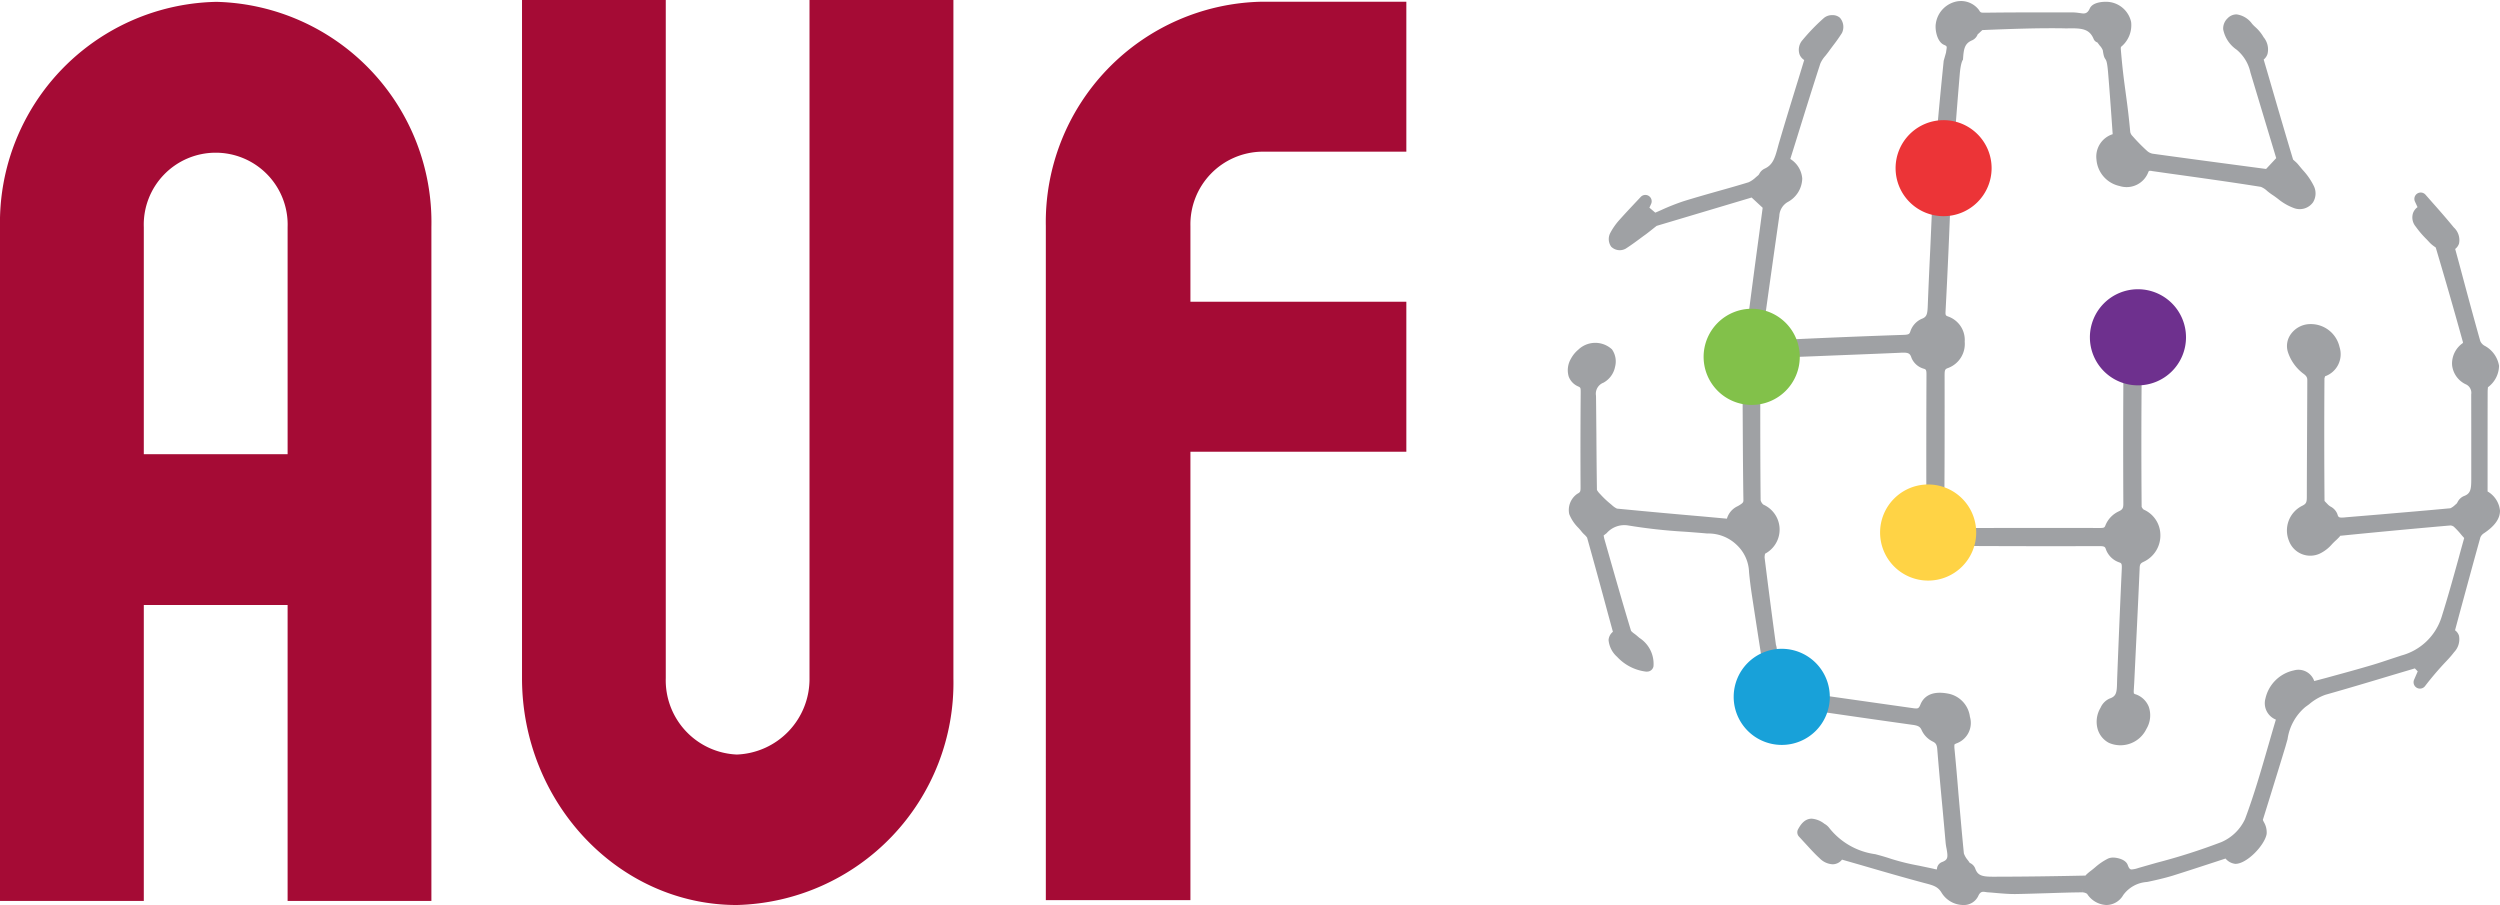 <svg xmlns="http://www.w3.org/2000/svg" viewBox="0 0 110.496 40" width="110.496"><path d="M93.101 40a1.067 1.067 0 01-.854-.493.394.394 0 00-.204-.067v-.18l-.002.18c-.515.003-1.031.022-1.548.038-.469.013-.943.03-1.412.037h-.061c-.244 0-.482-.021-.723-.04-.118-.01-.23-.021-.346-.03l-.107-.007c-.169-.016-.295-.089-.41.168a.704.704 0 01-.67.394 1.137 1.137 0 01-.953-.549c-.16-.265-.368-.319-.683-.404l-.085-.022c-.919-.246-1.835-.511-2.762-.782l-.867-.249a.526.526 0 01-.418.206.863.863 0 01-.57-.265c-.228-.206-.437-.442-.642-.664-.09-.096-.177-.195-.269-.292a.281.281 0 01-.04-.332c.084-.15.26-.463.601-.463a1.043 1.043 0 01.561.227.673.673 0 01.221.193 3.127 3.127 0 002.029 1.15c.237.063.474.13.703.208a10.041 10.041 0 001.228.3c.211.046.423.088.632.134a.674.674 0 00.16.03.346.346 0 01.217-.322c.267-.1.279-.198.208-.595a2.285 2.285 0 01-.043-.28c-.043-.486-.087-.978-.132-1.466-.083-.876-.164-1.757-.235-2.638-.017-.222-.072-.286-.206-.353a1.04 1.04 0 01-.483-.496c-.066-.155-.153-.209-.429-.243q-1.784-.25-3.57-.51l-1.31-.187a.769.769 0 01-.933.466 1.657 1.657 0 01-1.217-1.379 1.181 1.181 0 01.273-.61 1.806 1.806 0 00.123-.183.296.296 0 01.06-.075l-.097-.626a743.14 743.14 0 01-.411-2.663c-.048-.324-.09-.65-.12-.977a1.72 1.72 0 00-.54-1.2 1.803 1.803 0 00-1.303-.509c-.335-.03-.669-.056-1.006-.08a23.764 23.764 0 01-2.513-.279 1.04 1.04 0 00-.934.346 4.42 4.42 0 00-.131.102l.028.139c.382 1.336.774 2.724 1.184 4.076a.834.834 0 00.154.131c.053.04.104.08.148.12l.07.06a1.363 1.363 0 01.62 1.248.283.283 0 01-.26.24l-.059.003a2.084 2.084 0 01-1.29-.656 1.128 1.128 0 01-.377-.742.513.513 0 01.192-.364l-.21-.768a315.886 315.886 0 00-.931-3.394.877.877 0 00-.107-.123 1.155 1.155 0 01-.137-.144 2.158 2.158 0 00-.153-.177 1.77 1.77 0 01-.392-.595.87.87 0 01.36-.9c.129-.067.142-.096.14-.302q-.011-2.081.006-4.162c.001-.228-.004-.23-.122-.284a.766.766 0 01-.41-.44.998.998 0 01.1-.779 1.353 1.353 0 01.324-.399 1.086 1.086 0 011.49-.016.93.93 0 01.137.772 1.025 1.025 0 01-.512.701.522.522 0 00-.33.579c.008.568.011 1.135.017 1.706.005.82.012 1.636.024 2.456a.8.8 0 00.14.18 4.028 4.028 0 00.461.438l.06.051a.856.856 0 00.225.156q1.9.184 3.805.348l1.028.094a.157.157 0 00.026.002.874.874 0 01.487-.557c.209-.123.244-.16.242-.257-.017-1.02-.022-2.04-.028-3.064-.004-.755-.006-1.508-.017-2.26a.376.376 0 00-.055-.193 1.159 1.159 0 01.033-2.078.432.432 0 00.26-.356q.245-1.913.504-3.814l.154-1.162-.476-.442a.048.048 0 00-.012-.011l-4.198 1.253-.11.086c-.119.096-.238.19-.358.281l-.12.086c-.255.19-.512.383-.78.554a.537.537 0 01-.642-.088.583.583 0 01-.038-.608 2.85 2.85 0 01.373-.541c.25-.281.505-.552.731-.793l.239-.254a.28.28 0 01.462.303l-.077.17.26.22c.09-.037.185-.08.281-.123a9.954 9.954 0 01.96-.38c.497-.155 1-.297 1.503-.44.46-.128.921-.259 1.38-.4a1.165 1.165 0 00.323-.223l.118-.1c.005-.007.016-.026.028-.042a.511.511 0 01.238-.236c.355-.16.452-.455.578-.921.02-.075.04-.15.063-.228.274-.932.56-1.861.851-2.804l.259-.849a.52.52 0 01-.204-.243.646.646 0 01.129-.638 8.81 8.81 0 01.938-.97.556.556 0 01.378-.133.484.484 0 01.339.118.615.615 0 01.088.672 7.175 7.175 0 01-.399.565c-.067.09-.134.18-.197.268-.043.056-.09.118-.135.174a1.27 1.27 0 00-.224.343c-.361 1.114-.71 2.233-1.055 3.347l-.272.87a1.12 1.12 0 01.527.866 1.21 1.21 0 01-.65 1.042.75.75 0 00-.364.615l-.076.53q-.286 2.001-.563 4.002c-.041.303-.039.303.087.327a.626.626 0 01.44.439c.036.166.076.174.216.174q.08 0 .17-.008l.113-.005q2.543-.121 5.092-.207c.254-.008.274-.04.314-.155a.923.923 0 01.489-.549c.231-.083.266-.193.28-.587q.049-1.24.11-2.488c.04-.897.08-1.797.114-2.691a.362.362 0 00-.04-.126 1.02 1.02 0 01-.675-.862 1.235 1.235 0 01.624-1.211c.221-.126.264-.241.294-.552.084-.964.18-1.928.277-2.892l.104-.367c.03-.254.075-.27-.081-.335-.323-.131-.414-.69-.371-.942A1.161 1.161 0 0186.57.05l.088-.005a.999.999 0 01.808.396c.067.118.089.12.244.12h.056c.742-.01 1.484-.013 2.223-.013h1.623a2.083 2.083 0 01.257.022c.193.018.362.104.496-.196.12-.265.535-.295.707-.295a1.134 1.134 0 011.12.892 1.232 1.232 0 01-.453 1.106c.005 0-.006.051-.003.089.131 1.615.27 2.062.418 3.674a.383.383 0 00.107.182 7.805 7.805 0 00.64.651.523.523 0 00.24.12c1.412.196 2.829.384 4.235.571l.782.104.447-.479-.3-.996-.84-2.79a1.796 1.796 0 00-.611-1.008 1.417 1.417 0 01-.592-.894.615.615 0 01.19-.488.547.547 0 01.402-.177 1.012 1.012 0 01.686.418 1.953 1.953 0 00.168.166 1.788 1.788 0 01.34.426.843.843 0 01.172.74.523.523 0 01-.169.246l.233.795c.354 1.219.704 2.421 1.066 3.624.005.008.054.05.083.077a1.113 1.113 0 01.158.161c.062.075.123.15.188.225a2.964 2.964 0 01.49.71.748.748 0 01-.035.715.722.722 0 01-.817.268 2.44 2.44 0 01-.731-.415c-.083-.062-.166-.126-.252-.18a3.012 3.012 0 01-.222-.166.9.9 0 00-.284-.187c-1.347-.215-2.721-.405-4.047-.59l-.752-.107a.36.36 0 00-.129-.01c-.016 0-.032.013-.048.056a1.025 1.025 0 01-1.272.613 1.299 1.299 0 01-1.02-1.173 1.039 1.039 0 01.717-1.117l-.045-.64c-.049-.696-.1-1.393-.158-2.086-.073-.86-.145-.36-.233-.98a.643.643 0 00-.137-.212c-.035-.048-.07-.091-.102-.137a.266.266 0 01-.169-.16c-.168-.397-.455-.464-.958-.464l-.284.003-.08-.003c-1.117-.018-2.258.025-3.359.067l-.236.011c-.008.008-.08.072-.123.115l-.083.073a.465.465 0 01-.242.262c-.343.142-.377.39-.407.857 0 0-.098.091-.144.65-.07.836-.139 1.68-.2 2.518a.317.317 0 00.073.174 1.23 1.23 0 01.619 1.048 1.177 1.177 0 01-.619.996c-.207.12-.258.22-.268.498a307.896 307.896 0 01-.231 5.233c-.011.19.01.198.13.241a1.097 1.097 0 01.716 1.106 1.135 1.135 0 01-.723 1.16c-.142.048-.166.077-.166.332.003 1.901.003 3.803-.012 5.702-.002.214.03.249.166.305a.983.983 0 01.553.54c.057.172.11.199.408.199 1.97-.008 3.84-.008 5.738-.003.206 0 .22-.018.263-.134a1.162 1.162 0 01.584-.602c.166-.078.203-.14.2-.351a506.11 506.11 0 01.003-5.699c0-.166-.021-.198-.166-.26a1.342 1.342 0 01-.731-1.48 1.208 1.208 0 011.162-.944 1.302 1.302 0 011.318 1.016 1.232 1.232 0 01-.648 1.427.366.366 0 00-.126.169 334.852 334.852 0 00-.003 5.921.32.32 0 00.089.123 1.23 1.23 0 01.739 1.117 1.279 1.279 0 01-.737 1.19c-.142.066-.174.114-.179.286-.072 1.676-.158 3.353-.238 5.03l-.02.337a.67.67 0 00.003.166.207.207 0 00.089.043.956.956 0 01.57.549 1.16 1.16 0 01-.104.975 1.273 1.273 0 01-1.655.62 1.003 1.003 0 01-.506-.629 1.2 1.2 0 01.134-.926.793.793 0 01.39-.402c.303-.099.33-.262.338-.701l.005-.18q.093-2.426.204-4.855c.01-.244-.016-.252-.131-.292a.956.956 0 01-.563-.55c-.043-.133-.061-.163-.316-.163-1.963.008-3.872.003-5.803-.005-.215 0-.22.013-.26.123a1.096 1.096 0 01-1.275.707 1.237 1.237 0 01-1.095-1.004 1.094 1.094 0 01.59-1.34c.198-.085.217-.155.216-.468q-.008-2.78.005-5.562c.002-.255-.023-.263-.132-.295a.831.831 0 01-.528-.471c-.06-.19-.128-.236-.368-.236-.06 0-.12.005-.185.008-1.284.056-2.526.102-3.768.153l-1.413.053a4.923 4.923 0 00-.952.986v.514c0 1.601 0 3.206.016 4.81a.381.381 0 00.12.193 1.206 1.206 0 01.078 2.169.647.647 0 00-.022.177c.13 1.055.267 2.11.407 3.16l.093.686a.794.794 0 01.04.297 1.666 1.666 0 00.655 1.355c.134.147.267.287.382.442.019.005.149.024.2.032l2.817.4 1.94.275a1.111 1.111 0 00.153.016c.08 0 .13 0 .195-.16.117-.3.422-.652 1.236-.494a1.193 1.193 0 01.956 1.02.96.96 0 01-.569 1.169c-.095.034-.114.061-.114.061a.949.949 0 00.003.204q.095.992.174 1.979c.077.876.152 1.751.239 2.627a.923.923 0 00.166.29c.033.042.064.085.093.13a.438.438 0 01.241.244c.108.311.298.367.777.367h.075c1.508-.002 2.82-.024 4.028-.05-.008-.006.051-.06.088-.094.046-.04.089-.075.134-.11.07-.051.137-.107.204-.164a2.666 2.666 0 01.57-.385.568.568 0 01.223-.043c.134 0 .549.062.645.332.067.193.131.193.18.193a1.182 1.182 0 00.297-.067l.798-.228a26.895 26.895 0 002.86-.913 2.04 2.04 0 001.045-1.012c.401-1.066.723-2.191 1.036-3.273.11-.378.217-.755.33-1.13a.778.778 0 01-.461-.932 1.634 1.634 0 011.259-1.243.736.736 0 01.897.471l.509-.134c.605-.166 1.21-.329 1.815-.506.33-.093.657-.198.98-.308l.552-.182a2.552 2.552 0 001.776-1.708c.273-.866.52-1.757.758-2.617.077-.29.158-.578.238-.865l-.005-.008a2.77 2.77 0 01-.145-.166 3.642 3.642 0 00-.31-.33.29.29 0 00-.145-.053q-2.447.213-4.885.458c.019.003-.027.05-.056.08-.04.04-.078.08-.115.113a2.74 2.74 0 00-.18.176 1.682 1.682 0 01-.546.42 1.003 1.003 0 01-1.355-.561 1.217 1.217 0 01.575-1.551c.185-.089.212-.158.212-.397.003-1.523.013-3.045.019-4.568l.002-.57c.003-.124-.018-.199-.192-.322a1.954 1.954 0 01-.662-.932.892.892 0 01.134-.812 1.067 1.067 0 01.87-.434 1.3 1.3 0 011.275 1.015 1.034 1.034 0 01-.645 1.294c.01.003-.019.067-.022.096-.013 1.934-.01 3.707.003 5.41.008.014.086.094.131.14a.606.606 0 00.134.11.63.63 0 01.303.331c.037.14.072.156.206.156a1.474 1.474 0 00.182-.014l1.54-.128c1.023-.089 2.046-.174 3.067-.27a.76.76 0 00.211-.15l.067-.057.038-.061a.56.56 0 01.275-.268c.303-.107.332-.295.332-.76v-2.133l-.002-1.606a.413.413 0 00-.255-.45 1.062 1.062 0 01-.591-.847 1.101 1.101 0 01.468-.964.088.088 0 00.016-.03c-.428-1.55-.827-2.927-1.208-4.204-.005.005-.05-.032-.085-.056a1.347 1.347 0 01-.174-.148l-.132-.142a4.263 4.263 0 01-.492-.573.626.626 0 01-.12-.594.554.554 0 01.2-.265l-.115-.25a.281.281 0 01.468-.3l.317.36c.297.334.62.704.934 1.087a.76.76 0 01.23.712.5.5 0 01-.17.239l.181.664c.306 1.146.61 2.279.927 3.404a.438.438 0 00.185.206 1.232 1.232 0 01.645.886 1.196 1.196 0 01-.495.954c.013-.008-.006.043-.008.203-.003 1.187-.003 2.37-.003 3.565v.836a1.104 1.104 0 01.549.849c0 .353-.23.677-.707.996a.415.415 0 00-.158.177c-.31 1.108-.61 2.223-.916 3.345l-.206.768a.483.483 0 01.174.239.822.822 0 01-.217.73 3.738 3.738 0 01-.263.311l-.067.073a13.766 13.766 0 00-.953 1.114.282.282 0 01-.485-.279l.161-.372-.126-.131-.983.292c-.985.297-1.974.592-2.967.873a2.237 2.237 0 00-.723.42l-.166.12a2.28 2.28 0 00-.788 1.426c-.032.107-.061.214-.093.326-.244.806-.493 1.607-.734 2.387l-.265.851a1.04 1.04 0 00.045.097.892.892 0 01.123.527c-.09.504-.876 1.32-1.379 1.32a.647.647 0 01-.431-.227.02.02 0 01-.008-.008l-.52.171c-.592.193-1.202.394-1.818.587-.354.107-.715.19-1.066.265l-.067.013a1.409 1.409 0 00-1.05.579.866.866 0 01-.742.439z" fill="#9fa1a4"/><path d="M78.75 32.924a2.124 2.124 0 112.124-2.123 2.12 2.12 0 01-2.125 2.123z" fill="#18a1d9"/><path d="M85.218 25.661a2.124 2.124 0 112.127-2.124 2.124 2.124 0 01-2.127 2.124z" fill="#ffd345"/><path d="M77.425 17.897a2.125 2.125 0 112.122-2.124 2.124 2.124 0 01-2.122 2.124z" fill="#82c14a"/><path d="M94.494 17.032a2.124 2.124 0 112.124-2.126 2.124 2.124 0 01-2.124 2.126z" fill="#6e308e"/><path d="M85.905 9.555a2.122 2.122 0 112.121-2.124 2.125 2.125 0 01-2.121 2.124z" fill="#ec3437"/><path d="M6.356 20.075V10.042a3.18 3.18 0 116.356 0v10.033zM19.067 39.82V10.042A9.745 9.745 0 009.57.082 9.76 9.76 0 000 10.043V39.82h6.356V26.739h6.356v13.08zM23.072 0v29.973c0 5.488 4.257 10.027 9.494 10.027a9.822 9.822 0 009.573-10.027V0h-6.36v29.973a3.338 3.338 0 01-3.213 3.376 3.283 3.283 0 01-3.14-3.376V0zm23.152 39.784V9.99A9.742 9.742 0 0155.77.076h6.388v6.628H55.77a3.212 3.212 0 00-3.155 3.287v3.345h9.543v6.629h-9.543v19.819z" fill="#a50b35"/></svg>